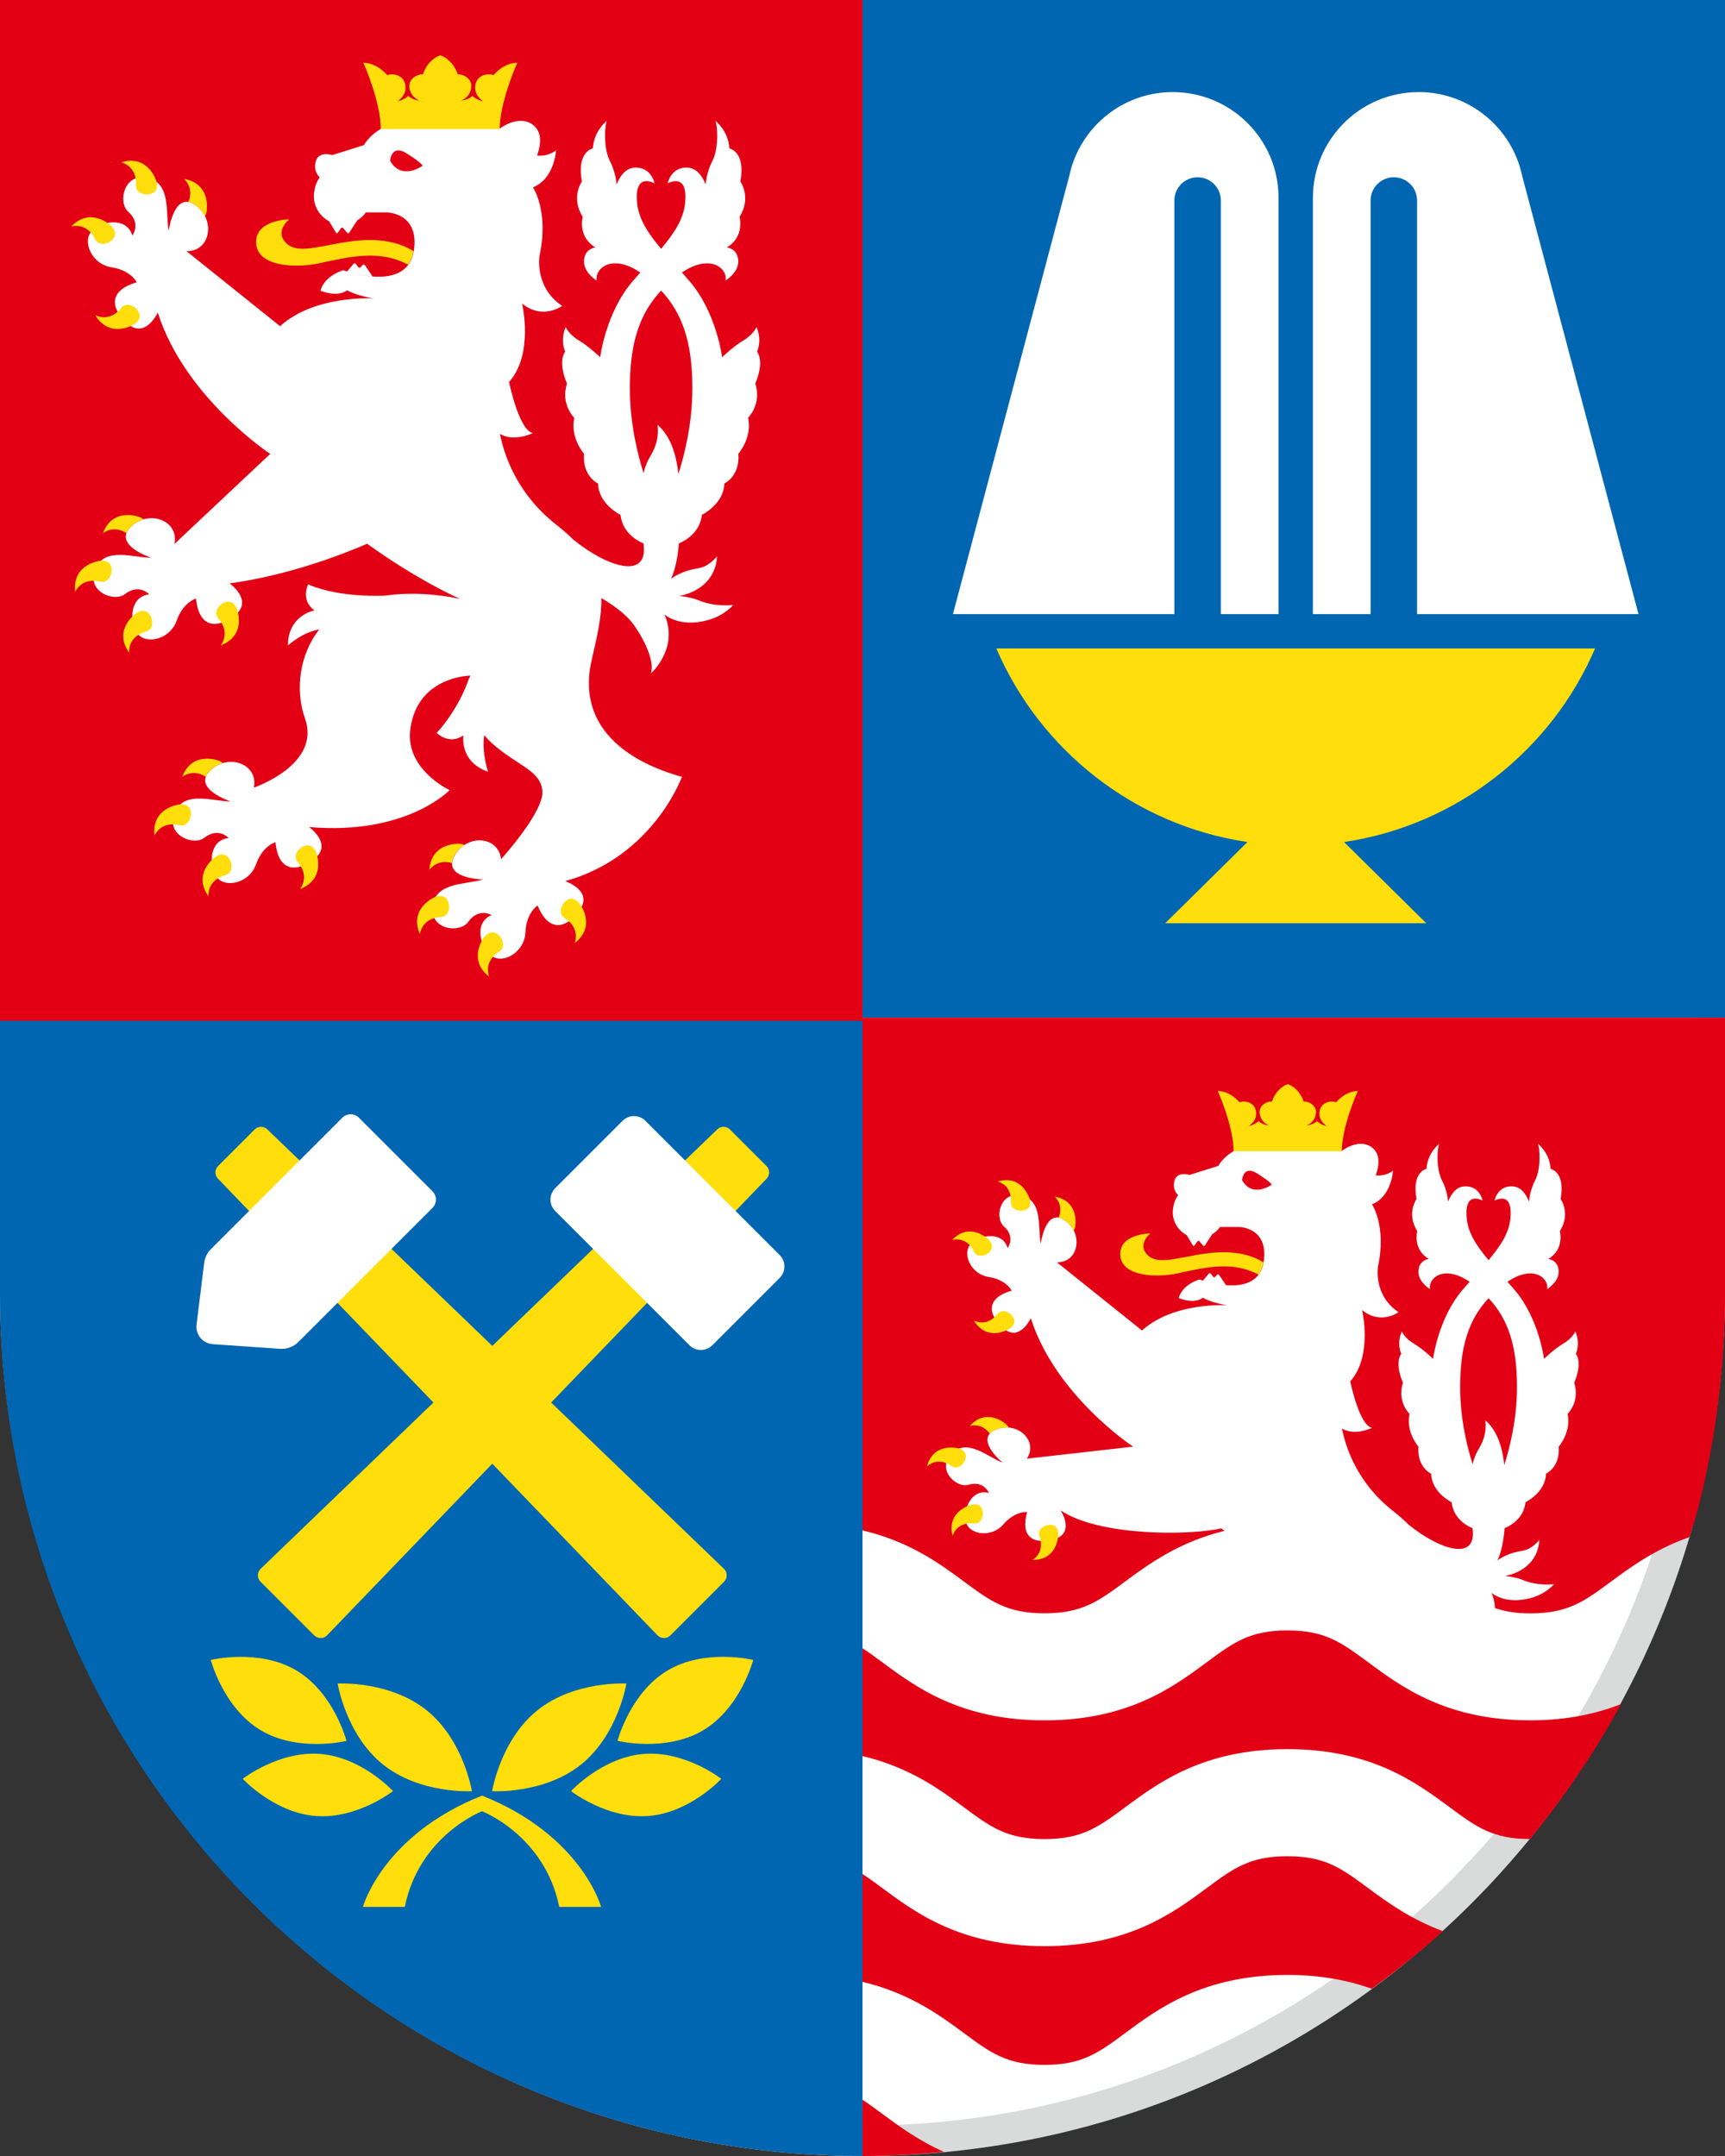 <?xml version="1.0" encoding="utf-8"?>
<!-- Generator: Adobe Illustrator 26.3.1, SVG Export Plug-In . SVG Version: 6.00 Build 0)  -->
<svg version="1.1" id="Ebene_1" xmlns="http://www.w3.org/2000/svg" xmlns:xlink="http://www.w3.org/1999/xlink" x="0px" y="0px"
	 viewBox="0 0 56.693 70.866" style="enable-background:new 0 0 56.693 70.866;" xml:space="preserve">
<rect x="0" y="0" width="56.693" height="70.866" fill="#333333" stroke="none"/>
<style type="text/css">
	.st0{fill:#FFFFFF;}
	.st1{fill:#D9DADA;}
	.st2{fill:#E30015;}
	.st3{fill:#0066B1;}
	.st4{fill:#FFDE0C;}
</style>
<g>
	<g>
		<path class="st0" d="M28.347,70.366C12.992,70.366,0.5,57.83,0.5,42.421V0.5h55.693v41.921
			C56.193,57.83,43.701,70.366,28.347,70.366z"/>
		<path class="st1" d="M55.693,1v41.421c0,15.133-12.268,27.445-27.346,27.445S1,57.554,1,42.421V1H55.693 M56.693,0H0v42.421
			c0,15.71,12.691,28.445,28.346,28.445s28.346-12.735,28.346-28.445V0L56.693,0z"/>
	</g>
	<g>
		<path class="st2" d="M49.857,45.591c0-1.372-0.295-2.234-0.934-2.921c-0.639,0.687-0.935,1.549-0.935,2.921
			c0,1.054,0.237,1.991,0.41,2.538c0.043-0.19,0.12-0.372,0.201-0.503c0.312-0.502,0.216-0.94,0.216-0.94
			c0.433,0.363,0.578,1.002,0.624,1.469C49.612,47.612,49.857,46.662,49.857,45.591z"/>
		<path class="st2" d="M44.972,62.065c-0.886-0.656-1.421-1.052-2.659-1.052c-1.239,0-1.775,0.396-2.662,1.053
			c-1.085,0.803-2.57,1.903-5.323,1.903c-2.752,0-4.238-1.1-5.322-1.903c-0.239-0.177-0.451-0.333-0.66-0.469l0,3.546
			c1.534,0.362,2.537,1.094,3.322,1.675c0.886,0.656,1.422,1.053,2.66,1.053c1.24,0,1.775-0.396,2.662-1.053
			c1.084-0.803,2.57-1.903,5.323-1.903c1.116,0,2.016,0.185,2.774,0.454c0.809-0.594,1.594-1.218,2.334-1.893
			C46.365,63.084,45.597,62.528,44.972,62.065z"/>
		<polygon class="st2" points="37.242,47.543 37.24,47.553 37.246,47.548 		"/>
		<path class="st2" d="M42.313,53.591c-1.239,0-1.775,0.396-2.662,1.053c-1.085,0.803-2.57,1.903-5.323,1.903
			c-2.752,0-4.238-1.1-5.322-1.903c-0.239-0.177-0.452-0.333-0.66-0.469v3.546c1.534,0.362,2.537,1.094,3.322,1.675
			c0.886,0.656,1.422,1.053,2.66,1.053c1.24,0,1.775-0.396,2.662-1.053c1.084-0.803,2.57-1.903,5.323-1.903
			c2.753,0,4.237,1.1,5.322,1.903c0.882,0.653,1.417,1.049,2.644,1.052c1.129-1.379,2.141-2.857,2.997-4.435
			c-0.798,0.311-1.76,0.533-2.982,0.533c-2.752,0-4.237-1.1-5.321-1.903C44.086,53.987,43.551,53.591,42.313,53.591z"/>
		<path class="st2" d="M31.668,51.975c0.886,0.656,1.422,1.053,2.66,1.053c1.24,0,1.775-0.396,2.662-1.053
			c0.774-0.573,1.762-1.291,3.26-1.659c0,0,0,0-0.001,0c-0.039-0.027-0.075-0.051-0.114-0.079c-1.102,0.246-4.052,0.246-5.277-0.594
			c0,0,0.496,0.753-0.219,0.949c-0.716,0.196-1.103-0.108-0.882-0.892c0,0-0.393-0.045-0.782,0.407
			c-0.389,0.453-1.123,0.337-1.228-0.075c-0.105-0.412,0.181-1.111,0.753-0.958c0,0-0.162-0.424-0.679-0.27
			c-0.388,0.116-1.057-0.501-0.547-1.024s1.175,0.1,1.679,0.298c0,0-0.942-0.774-0.24-1.08c0.702-0.305,1.427,0.347,1.036,0.947
			l3.49-0.394c0,0-2.555-1.685-3.361-4.224c0,0-0.379,0.819-0.922,0.315c-0.544-0.504-0.489-0.994,0.292-1.22
			c0,0-0.169-0.358-0.759-0.45c-0.59-0.092-0.879-0.776-0.583-1.083c0.295-0.306,1.04-0.432,1.211,0.135
			c0,0,0.275-0.361-0.129-0.719c-0.303-0.269-0.131-1.163,0.582-1.005c0.713,0.158,0.535,1.051,0.632,1.584
			c0,0,0.161-1.208,0.791-0.773s0.458,1.395-0.258,1.38l2.797,2.242c1.048-0.948,2.806-0.83,2.806-0.83s-0.492-0.068-0.803-0.247
			l0,0c-0.306,0.226-0.797,0.01-0.797,0.01c0.129-0.461,0.684-0.611,0.684-0.611c0,0,0,0,0,0s0.044,0.016,0.113,0.038l0.191-0.228
			c0.02-0.023,0.05-0.022,0.069,0.002l0.072,0.097c0.018,0.024,0.05,0.026,0.071,0.004L40,41.905
			c0.021-0.022,0.052-0.02,0.069,0.005l0.221,0.328c0.001,0.001,0.001,0.003,0.001,0.005c0.536,0.042,1.14-0.073,1.242-0.785
			c0.163-1.139-0.83-1.128-0.83-1.128h-0.606c-0.067,0.097-0.156,0.175-0.257,0.237l-0.241,0.37
			c-0.015,0.022-0.041,0.024-0.059,0.003l-0.122-0.142c-0.018-0.021-0.045-0.02-0.061,0.002l-0.099,0.138
			c-0.016,0.021-0.04,0.021-0.053-0.002l-0.206-0.341c-0.27-0.144-0.456-0.424-0.456-0.751c0-0.063,0.008-0.125,0.021-0.184
			c0.017-0.115,0.062-0.242,0.155-0.38c0,0-0.207-0.168-0.117-0.479c0.091-0.312,0.493-0.182,0.493-0.182l0.947-0.298
			c0,0,0.19-0.385,0.769-0.614c1.028-0.407,2.862,0.016,3.288,0.124c0.301-0.221,0.668-0.314,0.938-0.151
			c0.327,0.198,0.309,0.578,0.179,0.953c0.172,0.021,0.366-0.011,0.566-0.149c0,0-0.049,0.851-0.691,1.101
			c0,0,0.487,0.714,0.195,2.057c0,0-0.153,0.936,0.677,1.488c0,0-0.582,0.433-1.197-0.069c0,0,0.357,1.506-0.389,2.344
			c0,0,0.292,1.448,0.714,1.527c0,0-0.567,0.28-0.986,0.023c0.12,0.615,0.497,1.785,1.681,2.713c0.196,0.154,0.363,0.302,0.51,0.447
			c0.002,0.001,0.004,0.002,0.005,0.004c0.952,0.781,2.259,1.257,2.094,0.11c0,0-0.622-0.219-0.686-0.85c0,0-0.66-0.322-0.673-0.94
			c0,0-0.47-0.206-0.419-0.889c0,0-0.419-0.476-0.292-1.075c0,0-0.419-0.406-0.216-1.024c0,0-0.289-0.618-0.056-0.953
			c0,0-0.16-0.335,0.018-0.734c0,0,0.089,0.219,0.394,0.399c0.305,0.18,0.635,0.502,0.635,0.502s0.165-1.339,0.978-2.279
			c0.075-0.088,0.15-0.172,0.223-0.255c-0.867-0.585-1.374-0.103-1.302,0.242c0,0-0.406-0.245-0.381-0.605
			c0.026-0.36,0.343-0.386,0.343-0.386c-0.546-0.322-0.381-0.915-0.381-0.915c-0.368-0.579-0.025-1.056-0.025-1.056
			c-0.165-0.901,0.33-0.992,0.33-0.992c0.025-0.528,0.419-0.824,0.419-0.824c-0.064,0.09-0.119,0.807,0.089,1.206
			c0.183,0.351,0.198,0.699,0.198,0.699c0.094-0.235,0.252-0.476,0.513-0.502c0.521-0.051,0.622,0.464,0.622,0.464
			c-0.216-0.104-0.597-0.181-0.521,0.592c0.047,0.478,0.322,0.896,0.718,1.368c0.395-0.472,0.67-0.89,0.717-1.368
			c0.076-0.772-0.305-0.695-0.521-0.592c0,0,0.102-0.515,0.622-0.464c0.26,0.026,0.419,0.267,0.512,0.502
			c0,0,0.016-0.348,0.199-0.699c0.207-0.399,0.152-1.116,0.089-1.206c0,0,0.394,0.296,0.419,0.824c0,0,0.495,0.09,0.33,0.992
			c0,0,0.343,0.477-0.025,1.056c0,0,0.165,0.593-0.381,0.915c0,0,0.317,0.026,0.343,0.386c0.025,0.361-0.381,0.605-0.381,0.605
			c0.072-0.345-0.436-0.828-1.302-0.242c0.073,0.083,0.147,0.167,0.223,0.255c0.812,0.94,0.978,2.279,0.978,2.279
			s0.33-0.322,0.635-0.502c0.305-0.18,0.394-0.399,0.394-0.399c0.178,0.399,0.018,0.734,0.018,0.734
			c0.233,0.334-0.056,0.953-0.056,0.953c0.203,0.618-0.216,1.024-0.216,1.024c0.127,0.599-0.292,1.075-0.292,1.075
			c0.051,0.683-0.419,0.889-0.419,0.889c-0.013,0.618-0.673,0.94-0.673,0.94c-0.063,0.631-0.686,0.85-0.686,0.85
			s-0.038,0.659-0.237,1.063c0.19-0.143,0.471-0.265,0.809-0.316c0.343-0.052,0.571-0.361,0.571-0.361
			c-0.07,1.05-1.133,1.185-1.133,1.185s0.358,0.036,0.579,0.131c0.49,0.21,1.037,0.14,1.037,0.14
			c-0.229,0.245-0.495,0.381-0.773,0.457c-0.846,0.229-1.284-0.173-1.284-0.173c0.078,0.179,0.106,0.345,0.115,0.504
			c0.325,0.108,0.69,0.172,1.161,0.172c1.24,0,1.776-0.396,2.663-1.053c0.648-0.479,1.447-1.061,2.566-1.455
			c0.09-0.306,0.197-0.605,0.277-0.916c0.117-0.453,0.222-0.91,0.317-1.372c0.283-1.384,0.465-2.805,0.539-4.254
			c0.024-0.483,0.037-0.969,0.037-1.458v-9.071H28.345l0.001,16.851C29.88,50.662,30.883,51.393,31.668,51.975z"/>
		<path class="st2" d="M29.006,69.487c-0.238-0.176-0.451-0.333-0.659-0.469v1.848c0.904,0,1.796-0.051,2.679-0.134
			C30.183,70.358,29.544,69.886,29.006,69.487z"/>
		<path class="st2" d="M40.821,38.791c0.346,0.609,0.974,0.148,0.974,0.148s-0.011-0.076-0.476-0.368
			C40.854,38.279,40.821,38.791,40.821,38.791z"/>
	</g>
	<rect x="28.345" y="0" class="st3" width="28.348" height="33.449"/>
	<path class="st3" d="M0,33.449h28.346l0,37.417l0,0c-13.209,0-24.308-9.035-27.454-21.263c-0.117-0.453-0.222-0.91-0.316-1.371
		c-0.283-1.384-0.466-2.805-0.539-4.254C0.012,43.494,0,43.008,0,42.52V33.449z"/>
	<polygon class="st2" points="21.201,33.395 21.198,33.39 21.198,33.396 	"/>
	<g>
		<polygon class="st2" points="21.201,33.525 21.198,33.52 21.198,33.526 		"/>
		<rect x="0" y="0" class="st2" width="28.346" height="33.553"/>
		<g>
			<path class="st0" d="M24.821,12.607c0,0,0.318-0.68,0.061-1.048c0,0,0.176-0.368-0.019-0.807c0,0-0.098,0.241-0.433,0.439
				c-0.335,0.198-0.698,0.552-0.698,0.552s-0.182-1.473-1.075-2.506c-0.083-0.096-0.165-0.19-0.245-0.28
				c0.953-0.644,1.511-0.113,1.432,0.266c0,0,0.447-0.269,0.419-0.665c-0.028-0.397-0.377-0.425-0.377-0.425
				c0.601-0.354,0.419-1.005,0.419-1.005c0.405-0.637,0.028-1.161,0.028-1.161c0.182-0.991-0.363-1.09-0.363-1.09
				c-0.028-0.58-0.461-0.906-0.461-0.906c0.07,0.099,0.13,0.887-0.098,1.326c-0.201,0.386-0.218,0.769-0.218,0.769
				c-0.103-0.258-0.278-0.524-0.564-0.552c-0.573-0.057-0.684,0.51-0.684,0.51c0.237-0.113,0.656-0.198,0.572,0.651
				c-0.052,0.525-0.354,0.985-0.789,1.504c-0.435-0.519-0.737-0.979-0.789-1.504c-0.084-0.85,0.335-0.765,0.573-0.651
				c0,0-0.112-0.566-0.684-0.51c-0.286,0.028-0.461,0.294-0.564,0.552c0,0-0.018-0.383-0.218-0.769
				c-0.228-0.439-0.168-1.227-0.098-1.326c0,0-0.433,0.326-0.461,0.906c0,0-0.545,0.099-0.363,1.09c0,0-0.377,0.524,0.028,1.161
				c0,0-0.181,0.651,0.419,1.005c0,0-0.349,0.028-0.377,0.425c-0.028,0.396,0.419,0.665,0.419,0.665
				c-0.079-0.379,0.479-0.91,1.432-0.266c-0.08,0.09-0.162,0.184-0.245,0.28c-0.894,1.034-1.075,2.506-1.075,2.506
				s-0.363-0.354-0.698-0.552c-0.335-0.198-0.433-0.439-0.433-0.439c-0.196,0.439-0.019,0.807-0.019,0.807
				c-0.257,0.368,0.061,1.048,0.061,1.048c-0.224,0.68,0.237,1.126,0.237,1.126c-0.14,0.659,0.321,1.182,0.321,1.182
				c-0.056,0.75,0.461,0.977,0.461,0.977c0.014,0.68,0.74,1.033,0.74,1.033c0.07,0.694,0.754,0.935,0.754,0.935
				c0.181,1.26-1.256,0.737-2.303-0.121c-0.002-0.002-0.004-0.003-0.006-0.004c-0.162-0.16-0.346-0.322-0.561-0.491
				c-1.302-1.022-1.716-2.308-1.848-2.984c0.461,0.283,1.085-0.025,1.085-0.025c-0.464-0.087-0.785-1.679-0.785-1.679
				c0.821-0.922,0.428-2.578,0.428-2.578c0.676,0.552,1.316,0.076,1.316,0.076c-0.913-0.607-0.745-1.636-0.745-1.636
				c0.321-1.476-0.214-2.261-0.214-2.261c0.706-0.276,0.759-1.211,0.759-1.211c-0.219,0.152-0.433,0.187-0.622,0.165
				c0.143-0.412,0.163-0.83-0.197-1.048c-0.297-0.18-0.7-0.076-1.031,0.166c-0.469-0.118-2.486-0.583-3.616-0.136
				c-0.636,0.252-0.846,0.676-0.846,0.676l-1.041,0.328c0,0-0.442-0.143-0.542,0.2c-0.1,0.342,0.128,0.528,0.128,0.528
				c-0.102,0.152-0.152,0.291-0.17,0.418c-0.014,0.066-0.023,0.133-0.023,0.203c0,0.36,0.205,0.669,0.502,0.826c0,0,0,0,0,0
				l0.226,0.375c0.015,0.025,0.041,0.026,0.059,0.002l0.109-0.151c0.017-0.024,0.047-0.025,0.067-0.002l0.134,0.156
				c0.02,0.023,0.049,0.021,0.065-0.003l0.265-0.407l0,0c0.111-0.068,0.209-0.155,0.283-0.261h0.666c0,0,1.092-0.012,0.913,1.24
				c-0.161,1.122-1.458,0.904-2.038,0.747c0.175,0.047,0.416,0.098,0.673,0.118c-0.001-0.002,0-0.005-0.001-0.007l-0.243-0.36
				c-0.019-0.028-0.053-0.03-0.076-0.006l-0.068,0.072c-0.023,0.024-0.058,0.023-0.078-0.004l-0.079-0.106
				c-0.02-0.027-0.054-0.028-0.075-0.002l-0.21,0.251c-0.077-0.024-0.124-0.041-0.124-0.041s0,0,0,0
				c-0.001,0-0.611,0.165-0.752,0.672c0,0,0.54,0.236,0.877-0.011l0-0.001C11.749,9.734,12.29,9.81,12.29,9.81
				s-1.933-0.13-3.085,0.912L6.129,8.256c0.787,0.016,0.977-1.039,0.284-1.518s-0.87,0.85-0.87,0.85
				C5.437,7.003,5.632,6.02,4.848,5.847s-0.973,0.809-0.64,1.105C4.652,7.346,4.35,7.742,4.35,7.742
				C4.161,7.119,3.342,7.257,3.018,7.594C2.693,7.931,3.011,8.683,3.66,8.784c0.649,0.101,0.834,0.495,0.834,0.495
				c-0.86,0.249-0.92,0.787-0.322,1.341s1.014-0.346,1.014-0.346c0.886,2.792,3.695,4.645,3.695,4.645L5.734,17.88
				c0.159-0.771-0.843-1.15-1.44-0.556c-0.597,0.594,0.677,1.01,0.677,1.01c-0.595-0.002-1.526-0.373-1.839,0.366
				c-0.313,0.739,0.619,1.104,0.97,0.831c0.468-0.365,0.803,0.005,0.803,0.005c-0.648,0.072-0.661,0.902-0.389,1.283
				c0.272,0.38,1.07,0.205,1.288-0.414c0.217-0.619,0.638-0.73,0.638-0.73c0.088,0.891,0.606,1.048,1.26,0.561
				c0.654-0.487-0.155-1.06-0.155-1.06c1.953-0.267,3.726-0.96,4.519-1.304c1.632,1.178,2.966,1.776,3.062,1.818
				c-0.175-0.041-1.285-0.284-2.461-0.112c-0.016,0.001-1.485,0.088-2.54-0.369c0,0-0.257,0.52,0.206,0.856
				c0,0-0.868,0.151-0.869,1.15c0,0,0.473-0.438,1.03-0.525c-0.65,0.814-0.802,1.995-0.471,2.923c0.543,1.523-1.68,2.276-1.68,2.276
				c0.159-0.771-0.843-1.15-1.44-0.556c-0.597,0.594,0.677,1.01,0.677,1.01c-0.595-0.002-1.526-0.373-1.839,0.366
				c-0.314,0.739,0.619,1.104,0.97,0.83c0.468-0.365,0.803,0.005,0.803,0.005c-0.647,0.072-0.661,0.902-0.389,1.283
				c0.272,0.38,1.07,0.205,1.288-0.414c0.218-0.619,0.639-0.73,0.639-0.73c0.088,0.891,0.606,1.048,1.26,0.561
				c0.654-0.487-0.155-1.06-0.155-1.06l-1.813-1.295l0,0l1.813,1.295c3.202,0.28,4.62-1.213,4.62-1.213s-1.463-0.676-1.293-1.996
				c0.219-1.694,1.848-1.765,1.974-1.767c-0.016,0.026-0.025,0.062-0.038,0.093c-0.002-0.002-0.005-0.006-0.005-0.006
				s-0.287,0.941-1.063,1.797c0,0,0.41,0.41,0.877,0.08c0,0-0.136,0.871,0.81,1.193c0,0-0.216-0.641-0.123-1.2
				c0.077,0.092,0.161,0.182,0.256,0.267c0.827,0.741,1.597,0.884,1.654,1.569c0.055,0.66-1.263,2.136-1.359,2.242
				c-0.081-0.773-1.14-0.841-1.537-0.104c-0.399,0.741,0.941,0.77,0.941,0.77c-0.57,0.171-1.568,0.086-1.654,0.884
				c-0.086,0.798,0.912,0.877,1.169,0.513c0.342-0.485,0.77-0.228,0.77-0.228c-0.599,0.257-0.371,1.055,0,1.34
				c0.371,0.285,1.084-0.114,1.112-0.77c0.029-0.656,0.399-0.884,0.399-0.884c0.342,0.827,0.884,0.827,1.369,0.171
				c0.485-0.656-0.456-0.97-0.456-0.97l-0.006-0.002c2.894-0.8,3.837-3.427,3.837-3.427c-2.124-0.598-3.422-1.868-2.966-3.836
				c0.187-0.807,0.334-1.455,0.318-2.041c0.002,0.001,0.003,0.002,0.005,0.003l-0.001,0c0,0,0.004,0.002,0.004,0.002
				c0.011,0.007,0.022,0.012,0.033,0.019c0.15,0.086,0.733,0.439,1.032,0.864c0.408,0.579,0.68,1.25,0.554,1.59
				c0,0,0.936-0.821,0.447-1.94c0,0,0.481,0.442,1.412,0.19c0.306-0.083,0.599-0.233,0.85-0.502c0,0-0.6,0.078-1.14-0.154
				c-0.243-0.104-0.636-0.144-0.636-0.144s1.169-0.149,1.245-1.303c0,0-0.251,0.34-0.628,0.397c-0.371,0.056-0.68,0.19-0.889,0.347
				c0.218-0.444,0.261-1.169,0.261-1.169s0.684-0.241,0.754-0.935c0,0,0.726-0.354,0.74-1.033c0,0,0.517-0.227,0.461-0.977
				c0,0,0.461-0.523,0.321-1.182C24.584,13.733,25.045,13.286,24.821,12.607z M11.01,7.346c0.007,0.002,0.014,0.005,0.021,0.006
				C11.024,7.351,11.017,7.348,11.01,7.346z M11.252,7.382c0,0,0.001,0,0.001,0c0.001,0,0.002,0,0.003,0c-0.001,0-0.002,0-0.003,0
				C11.252,7.382,11.252,7.382,11.252,7.382z M11.508,7.344c0.005-0.001,0.009-0.004,0.014-0.005
				C11.517,7.34,11.513,7.342,11.508,7.344z M11.548,8.96c-0.053-0.014-0.099-0.028-0.138-0.04
				C11.449,8.933,11.496,8.946,11.548,8.96z M8.884,14.908c0.001,0.002,0.002,0.004,0.004,0.006l-0.006,0.005L8.884,14.908z
				 M12.82,5.285c0,0,0.036-0.563,0.547-0.242c0.511,0.321,0.523,0.405,0.523,0.405S13.2,5.954,12.82,5.285z M22.295,15.581
				c-0.051-0.513-0.21-1.216-0.686-1.615c0,0,0.105,0.481-0.237,1.033c-0.089,0.144-0.174,0.344-0.221,0.553
				c-0.19-0.601-0.451-1.632-0.451-2.79c0-1.509,0.325-2.457,1.028-3.212c0.703,0.755,1.027,1.703,1.027,3.212
				C22.755,13.94,22.487,14.985,22.295,15.581z"/>
			<g>
				<path class="st4" d="M11.825,7.903c-1.099,0.088-1.976,0.5-2.402,0.105C8.997,7.613,9.502,7.212,9.502,7.212
					S8.374,7.215,8.419,7.999c0.045,0.784,1.327,0.816,2.073,0.654c1.053-0.228,1.988-0.449,2.92,0.046
					c0.086-0.114,0.149-0.259,0.181-0.441C13.33,8.087,12.769,7.827,11.825,7.903z"/>
				<path class="st4" d="M4.478,20.153c0,0-0.779,0.533-0.233,1.301c0,0-0.065-0.525,0.558-0.696
					c0.249-0.068,0.244-0.393,0.099-0.576C4.733,19.968,4.478,20.153,4.478,20.153z"/>
				<path class="st4" d="M4.293,17.324c0.127-0.127,0.273-0.207,0.423-0.251c-0.059-0.051-0.122-0.075-0.122-0.075
					s-0.875-0.352-1.212,0.528c0,0,0.341-0.285,0.775-0.001C4.181,17.461,4.223,17.394,4.293,17.324z"/>
				<path class="st4" d="M3.307,18.431c0,0-0.939,0.088-0.836,1.024c0,0,0.198-0.49,0.826-0.337
					c0.251,0.061,0.404-0.225,0.366-0.455C3.62,18.393,3.307,18.431,3.307,18.431z"/>
				<path class="st4" d="M7.411,19.791c-0.222,0.072-0.406,0.339-0.237,0.534c0.423,0.489,0.078,0.889,0.078,0.889
					c0.881-0.336,0.529-1.212,0.529-1.212S7.672,19.707,7.411,19.791z"/>
				<path class="st4" d="M5.145,5.971c0,0-0.258-0.908-1.159-0.635c0,0,0.518,0.105,0.482,0.751
					C4.453,6.344,4.763,6.443,4.982,6.364C5.239,6.271,5.145,5.971,5.145,5.971z"/>
				<path class="st4" d="M3.128,10.357c0.491,0.805,1.288,0.299,1.288,0.299s0.27-0.161,0.14-0.402
					c-0.111-0.205-0.407-0.338-0.568-0.136C3.584,10.623,3.128,10.357,3.128,10.357z"/>
				<path class="st4" d="M6.19,6.641c0.068,0.012,0.141,0.041,0.223,0.097c0.148,0.102,0.253,0.231,0.323,0.37
					c0.039-0.068,0.052-0.134,0.052-0.134s0.187-0.925-0.74-1.095C6.048,5.879,6.39,6.162,6.19,6.641z"/>
				<path class="st4" d="M3.129,7.866C3.242,8.098,3.56,8.034,3.713,7.859c0.18-0.206-0.048-0.423-0.048-0.423
					S2.999,6.768,2.343,7.444C2.343,7.444,2.847,7.285,3.129,7.866z"/>
				<path class="st4" d="M5.915,26.438c0,0-0.939,0.088-0.836,1.024c0,0,0.198-0.49,0.826-0.337
					c0.251,0.061,0.404-0.225,0.366-0.455C6.227,26.401,5.915,26.438,5.915,26.438z"/>
				<path class="st4" d="M7.085,28.16c0,0-0.779,0.533-0.233,1.301c0,0-0.065-0.524,0.558-0.696
					c0.249-0.068,0.244-0.393,0.099-0.576C7.34,27.976,7.085,28.16,7.085,28.16z"/>
				<path class="st4" d="M6.9,25.332c0.127-0.127,0.273-0.207,0.423-0.251c-0.059-0.051-0.122-0.075-0.122-0.075
					s-0.875-0.352-1.212,0.528c0,0,0.341-0.285,0.775-0.001C6.788,25.468,6.83,25.401,6.9,25.332z"/>
				<path class="st4" d="M10.019,27.799c-0.222,0.072-0.406,0.339-0.237,0.534c0.423,0.488,0.078,0.889,0.078,0.889
					c0.881-0.336,0.529-1.212,0.529-1.212S10.279,27.715,10.019,27.799z"/>
				<path class="st4" d="M19.04,29.687c0,0-0.19-0.251-0.415-0.095c-0.191,0.133-0.29,0.442-0.072,0.58
					C19.1,30.517,18.886,31,18.886,31C19.631,30.423,19.04,29.687,19.04,29.687z"/>
				<path class="st4" d="M16.338,30.695c-0.225-0.156-0.415,0.095-0.415,0.095s-0.59,0.736,0.155,1.313c0,0-0.215-0.483,0.332-0.828
					C16.628,31.137,16.529,30.828,16.338,30.695z"/>
				<path class="st4" d="M14.303,29.481c0,0-0.874,0.356-0.503,1.223c0,0,0.047-0.527,0.693-0.562
					c0.258-0.014,0.321-0.333,0.219-0.542C14.591,29.355,14.303,29.481,14.303,29.481z"/>
				<path class="st4" d="M14.112,28.594c0,0,0.243-0.372,0.742-0.226c0.004-0.069,0.025-0.145,0.072-0.232
					c0.086-0.16,0.207-0.275,0.338-0.36c-0.074-0.034-0.145-0.039-0.145-0.039S14.179,27.654,14.112,28.594z"/>
				<path class="st4" d="M16.219,2.472c-0.169-0.076-0.612-0.02-0.603,0.428c0.004,0.181,0.119,0.322,0.258,0.429
					c-0.21-0.043-0.351-0.178-0.351-0.178c-0.081,0.089-0.218,0.136-0.368,0.158c0.124-0.059,0.232-0.145,0.288-0.273
					c0.183-0.417-0.21-0.608-0.398-0.59c0,0-0.133-0.47-0.574-0.63c-0.44,0.16-0.573,0.63-0.573,0.63
					c-0.188-0.018-0.581,0.173-0.398,0.59c0.056,0.128,0.164,0.215,0.288,0.273c-0.15-0.022-0.287-0.069-0.368-0.158
					c0,0-0.14,0.135-0.35,0.178c0.139-0.106,0.255-0.248,0.258-0.429c0.009-0.448-0.434-0.503-0.603-0.428
					c0,0-0.308-0.399-0.782-0.411c0,0,0.571,1.274,0.571,2.178h3.91c0-0.905,0.578-2.178,0.578-2.178
					C16.527,2.073,16.219,2.472,16.219,2.472z"/>
			</g>
		</g>
	</g>
	<path class="st4" d="M52.423,21.315H32.745c1.439,3.345,4.534,5.81,8.253,6.362l-2.703,2.669h4.29h4.29l-2.703-2.669
		C47.89,27.125,50.984,24.66,52.423,21.315z"/>
	<g>
		<path class="st0" d="M38.543,3.027c-1.548,0-2.86,1.012-3.31,2.411l0,0l0,0.002c-0.036,0.113-0.067,0.229-0.092,0.347
			l-3.822,14.399h7.277V6.591c0-0.422,0.342-0.764,0.764-0.764c0.422,0,0.764,0.342,0.764,0.764v13.595h1.896V6.504
			C42.02,4.584,40.463,3.027,38.543,3.027z"/>
		<path class="st0" d="M46.626,3.027c1.548,0,2.86,1.012,3.31,2.411l0,0l0,0.002c0.036,0.113,0.067,0.229,0.092,0.347l3.822,14.399
			h-7.277V6.591c0-0.422-0.342-0.764-0.764-0.764c-0.422,0-0.764,0.342-0.764,0.764v13.595h-1.896V6.504
			C43.149,4.584,44.705,3.027,46.626,3.027z"/>
	</g>
	<g>
		<g>
			<path class="st4" d="M19.096,57.999c1.219-0.977,1.491-2.662,1.491-2.662s-1.704-0.1-2.922,0.877
				c-1.219,0.977-1.491,2.662-1.491,2.662S17.877,58.977,19.096,57.999z"/>
			<path class="st4" d="M21.939,54.908c-1.232,0.734-1.644,2.312-1.644,2.312s1.584,0.387,2.816-0.347
				c1.232-0.734,1.644-2.312,1.644-2.312S23.17,54.174,21.939,54.908z"/>
			<path class="st4" d="M21.153,57.651c-1.364,0.111-2.386,1.221-2.386,1.221s1.189,0.929,2.553,0.818
				c1.364-0.111,2.386-1.221,2.386-1.221S22.517,57.54,21.153,57.651z"/>
			<path class="st4" d="M15.842,59.02c-3.273,1.305-3.914,3.658-3.914,3.658h1.376c0.478-2.353,2.538-3.144,2.538-3.144
				s2.06,0.791,2.538,3.144h1.376C19.756,62.678,19.114,60.325,15.842,59.02z"/>
			<path class="st4" d="M12.588,57.999c1.219,0.977,2.922,0.877,2.922,0.877s-0.272-1.685-1.491-2.662
				c-1.219-0.977-2.922-0.877-2.922-0.877S11.369,57.022,12.588,57.999z"/>
			<path class="st4" d="M11.388,57.221c0,0-0.412-1.578-1.644-2.312c-1.232-0.734-2.816-0.347-2.816-0.347s0.412,1.578,1.644,2.312
				C9.804,57.608,11.388,57.221,11.388,57.221z"/>
			<path class="st4" d="M10.531,57.651c-1.364-0.111-2.553,0.818-2.553,0.818s1.023,1.109,2.386,1.221
				c1.364,0.111,2.553-0.818,2.553-0.818S11.895,57.762,10.531,57.651z"/>
		</g>
		<g>
			<path class="st4" d="M10.327,53.754L8.563,51.99c-0.118-0.118-0.116-0.31,0.004-0.425l15.007-14.443
				c0.117-0.113,0.302-0.111,0.417,0.004l1.2,1.2c0.115,0.115,0.117,0.3,0.004,0.417L10.752,53.75
				C10.637,53.87,10.445,53.872,10.327,53.754z"/>
			<path class="st0" d="M22.659,44.217l-4.411-4.411c-0.208-0.208-0.208-0.544,0-0.752l2.213-2.213c0.208-0.208,0.544-0.208,0.752,0
				l4.411,4.411c0.208,0.208,0.208,0.544,0,0.752l-2.213,2.213C23.203,44.424,22.867,44.424,22.659,44.217z"/>
			<path class="st4" d="M22.032,53.754l1.764-1.764c0.118-0.118,0.116-0.31-0.004-0.425L8.785,37.122
				c-0.117-0.113-0.302-0.111-0.417,0.004l-1.2,1.2c-0.115,0.115-0.117,0.3-0.004,0.417L21.607,53.75
				C21.723,53.87,21.915,53.872,22.032,53.754z"/>
			<path class="st0" d="M9.809,44.108l4.405-4.405c0.151-0.151,0.151-0.396,0-0.547l-2.417-2.417c-0.151-0.151-0.396-0.151-0.547,0
				l-4.317,4.317c-0.123,0.123-0.202,0.284-0.223,0.457L6.46,43.538c-0.04,0.327,0.202,0.62,0.53,0.643l2.211,0.154
				C9.427,44.351,9.649,44.268,9.809,44.108z"/>
		</g>
	</g>
	<g>
		<path class="st4" d="M39.916,41.172c-0.999,0.08-1.797,0.455-2.184,0.096c-0.387-0.359,0.072-0.724,0.072-0.724
			s-1.026,0.002-0.984,0.715c0.041,0.713,1.207,0.742,1.885,0.595c0.958-0.208,1.808-0.409,2.655,0.042
			c0.078-0.104,0.135-0.236,0.164-0.401C41.285,41.339,40.775,41.103,39.916,41.172z"/>
		<path class="st4" d="M31.935,49.457c0,0-0.836,0.194-0.628,1.025c0,0,0.118-0.466,0.703-0.405
			c0.233,0.024,0.337-0.252,0.274-0.455C32.211,49.384,31.935,49.457,31.935,49.457z"/>
		<path class="st4" d="M32.713,46.999c0.15-0.065,0.3-0.085,0.441-0.072c-0.033-0.062-0.079-0.104-0.079-0.104
			s-0.625-0.588-1.201,0.047c0,0,0.383-0.129,0.657,0.256C32.573,47.078,32.631,47.035,32.713,46.999z"/>
		<path class="st4" d="M31.512,47.611c0,0-0.825-0.236-1.047,0.592c0,0,0.33-0.35,0.811-0.013c0.192,0.135,0.417-0.057,0.461-0.264
			C31.789,47.682,31.512,47.611,31.512,47.611z"/>
		<path class="st4" d="M34.539,50.12c-0.212-0.013-0.456,0.153-0.378,0.374c0.197,0.554-0.228,0.779-0.228,0.779
			c0.857,0.006,0.849-0.852,0.849-0.852S34.788,50.135,34.539,50.12z"/>
		<path class="st4" d="M33.842,39.415c0,0-0.234-0.826-1.054-0.578c0,0,0.471,0.096,0.438,0.683
			c-0.013,0.234,0.268,0.324,0.468,0.252C33.928,39.688,33.842,39.415,33.842,39.415z"/>
		<path class="st4" d="M32.007,43.403c0.446,0.732,1.171,0.272,1.171,0.272s0.246-0.146,0.127-0.365
			c-0.101-0.186-0.37-0.307-0.517-0.124C32.423,43.646,32.007,43.403,32.007,43.403z"/>
		<path class="st4" d="M34.792,40.025c0.061,0.011,0.129,0.037,0.202,0.088c0.134,0.093,0.23,0.21,0.294,0.337
			c0.035-0.061,0.047-0.122,0.047-0.122s0.17-0.841-0.673-0.996C34.663,39.332,34.974,39.589,34.792,40.025z"/>
		<path class="st4" d="M32.009,41.138c0.102,0.211,0.392,0.153,0.531-0.007c0.164-0.187-0.044-0.384-0.044-0.384
			s-0.606-0.608-1.202,0.007C31.294,40.755,31.752,40.61,32.009,41.138z"/>
		<path class="st4" d="M43.912,36.233c-0.154-0.069-0.557-0.018-0.548,0.389c0.003,0.164,0.108,0.293,0.235,0.39
			c-0.191-0.039-0.319-0.162-0.319-0.162c-0.073,0.081-0.198,0.123-0.334,0.143c0.113-0.053,0.211-0.132,0.262-0.249
			c0.166-0.379-0.191-0.553-0.362-0.536c0,0-0.121-0.427-0.522-0.573c-0.4,0.145-0.521,0.573-0.521,0.573
			c-0.171-0.016-0.529,0.157-0.362,0.536c0.051,0.116,0.149,0.195,0.262,0.249c-0.136-0.02-0.261-0.062-0.335-0.143
			c0,0-0.128,0.123-0.319,0.162c0.127-0.097,0.232-0.226,0.235-0.39c0.008-0.407-0.394-0.458-0.548-0.389
			c0,0-0.28-0.363-0.712-0.373c0,0,0.519,1.158,0.519,1.981h3.556c0-0.823,0.526-1.981,0.526-1.981
			C44.192,35.87,43.912,36.233,43.912,36.233z"/>
	</g>
</g>
</svg>
